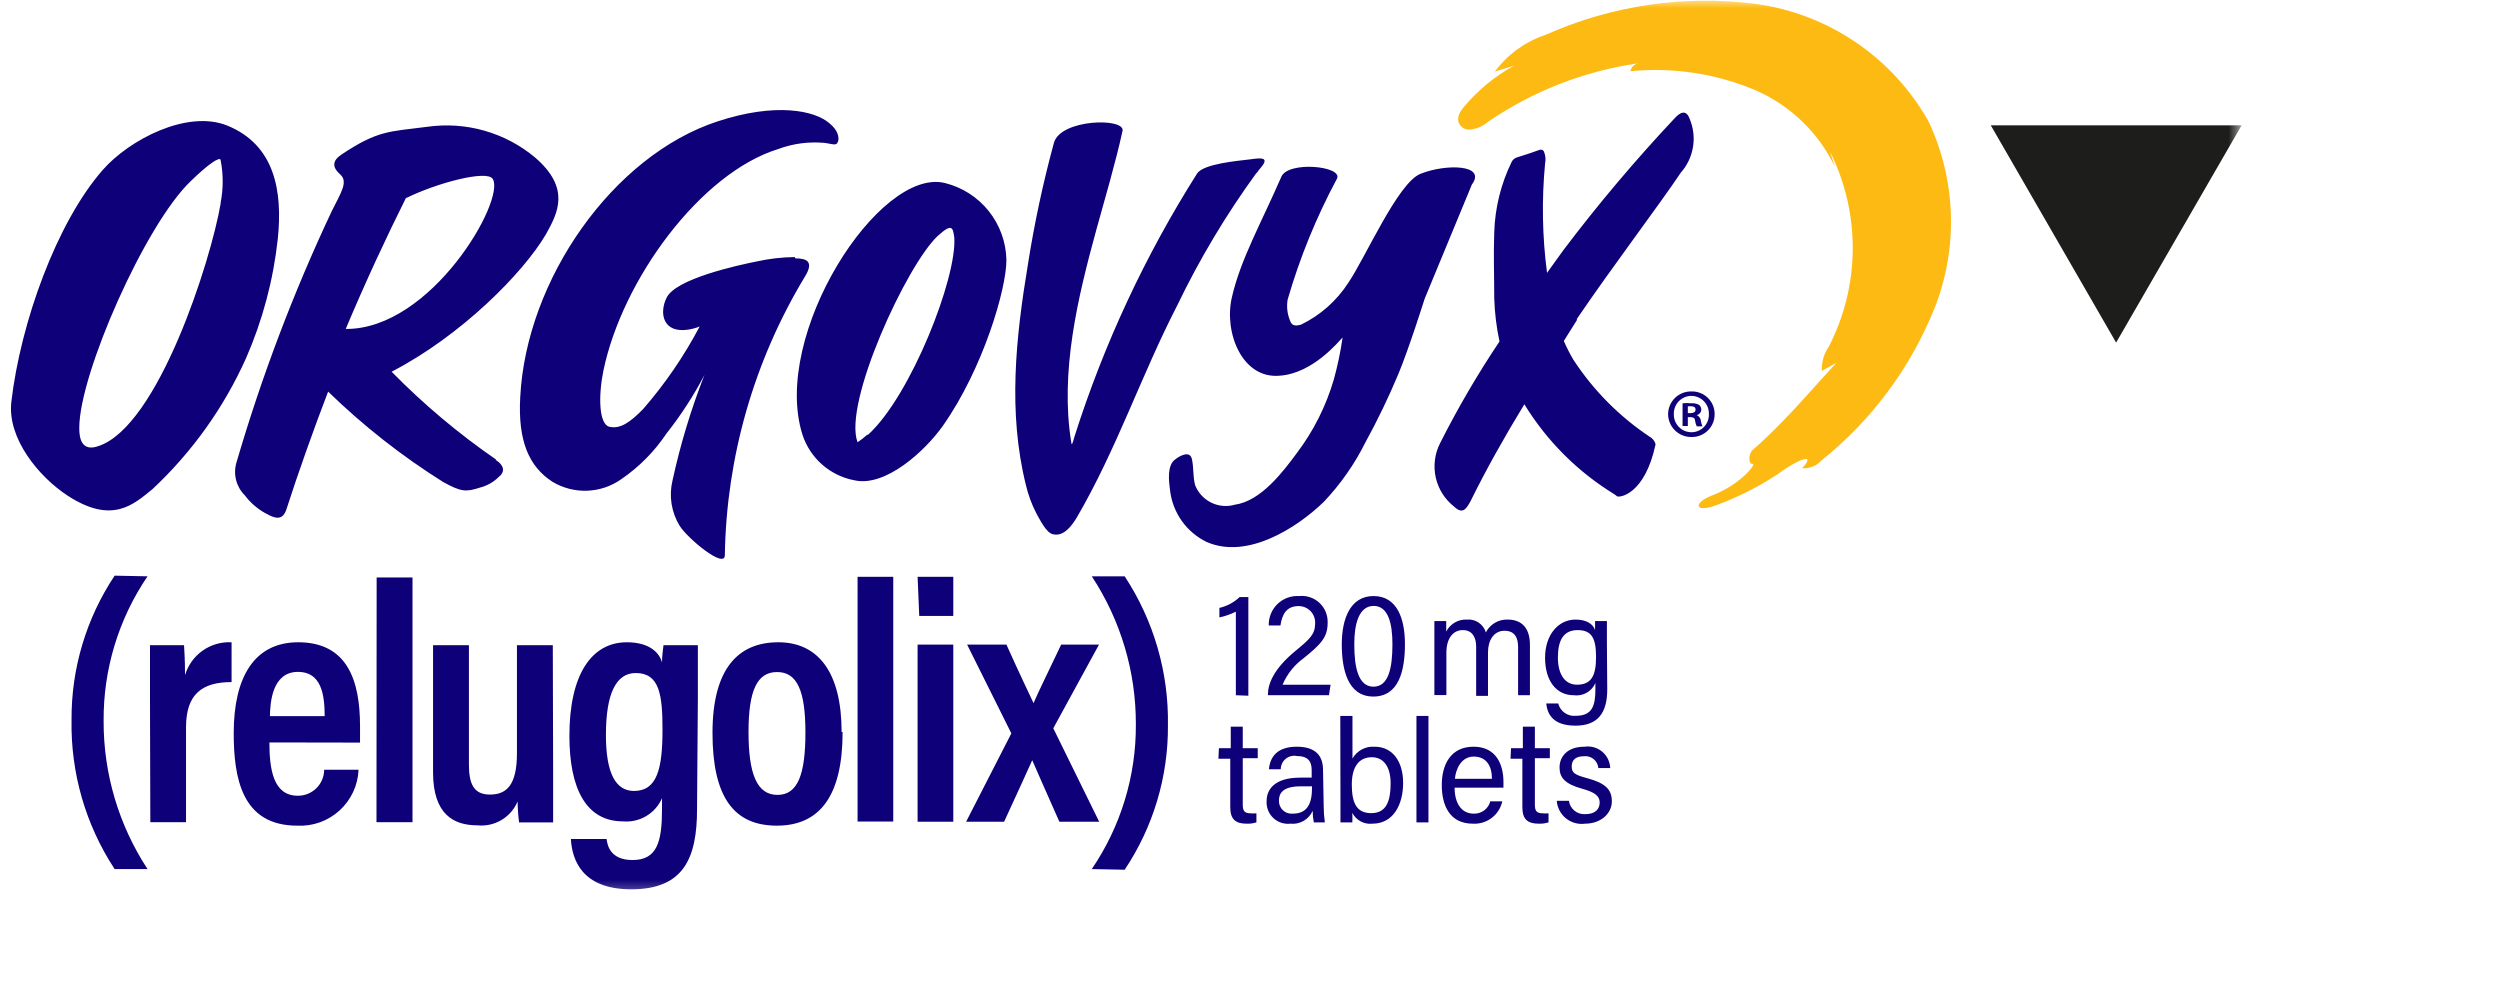 <svg xmlns="http://www.w3.org/2000/svg" width="152" height="61" viewBox="0 0 152 61" fill="none"><mask id="mask0_230_423" style="mask-type:luminance" maskUnits="userSpaceOnUse" x="0" y="0" width="137" height="55"><path d="M136.29 0H0V54.59H136.29V0Z" fill="white"></path></mask><g mask="url(#mask0_230_423)"><path d="M74.11 45.49H74.83V44.18H75.56V45.49H76.47V46.1H75.56V48.91C75.56 49.29 75.65 49.45 76.04 49.45C76.156 49.461 76.273 49.461 76.39 49.45V50C76.199 50.06 76 50.087 75.8 50.08C75.14 50.08 74.8 49.83 74.8 49.08V46.13H74.08L74.11 45.49ZM80.48 49C80.481 49.334 80.504 49.669 80.55 50H79.88C79.835 49.769 79.811 49.535 79.81 49.3C79.695 49.557 79.502 49.772 79.257 49.912C79.013 50.052 78.73 50.111 78.45 50.08C78.262 50.101 78.072 50.08 77.892 50.02C77.713 49.959 77.549 49.86 77.412 49.73C77.275 49.599 77.167 49.44 77.098 49.264C77.029 49.088 76.999 48.899 77.01 48.71C77.01 48.03 77.45 47.28 79.06 47.28H79.75V46.84C79.75 46.41 79.63 45.97 78.87 45.97C78.75 45.943 78.626 45.943 78.506 45.971C78.386 45.999 78.274 46.053 78.178 46.13C78.082 46.206 78.004 46.304 77.951 46.415C77.898 46.526 77.87 46.647 77.87 46.77H77.15C77.22 46.02 77.65 45.4 78.85 45.4C79.79 45.4 80.44 45.78 80.44 46.81L80.48 49ZM79.77 47.81H79.06C77.97 47.81 77.76 48.26 77.76 48.67C77.755 48.78 77.774 48.889 77.815 48.991C77.856 49.093 77.918 49.185 77.998 49.261C78.078 49.337 78.173 49.395 78.276 49.431C78.38 49.467 78.49 49.48 78.6 49.47C79.48 49.47 79.77 48.87 79.77 47.9V47.81ZM81.49 43.53H82.23V46.12C82.364 45.884 82.562 45.692 82.801 45.564C83.04 45.437 83.31 45.38 83.58 45.4C84.67 45.4 85.31 46.3 85.31 47.6C85.31 48.9 84.73 50.08 83.44 50.08C83.194 50.107 82.945 50.058 82.727 49.94C82.509 49.822 82.332 49.641 82.22 49.42C82.23 49.613 82.23 49.807 82.22 50H81.5C81.5 49.75 81.5 49.27 81.5 48.72L81.49 43.53ZM84.55 47.63C84.55 46.68 84.17 46.04 83.4 46.04C82.63 46.04 82.19 46.62 82.19 47.69C82.19 48.76 82.44 49.44 83.37 49.44C84.3 49.44 84.55 48.69 84.55 47.63ZM86.12 43.53H86.85V50H86.12V43.53ZM88.44 47.89C88.44 48.79 88.82 49.47 89.61 49.47C89.837 49.477 90.06 49.407 90.242 49.27C90.423 49.134 90.553 48.94 90.61 48.72H91.34C91.252 49.123 91.024 49.481 90.696 49.73C90.368 49.98 89.961 50.104 89.55 50.08C88.14 50.08 87.66 48.97 87.66 47.73C87.66 46.49 88.2 45.4 89.59 45.4C90.98 45.4 91.41 46.5 91.41 47.54C91.41 47.54 91.41 47.86 91.41 47.89H88.44ZM90.71 47.35C90.71 46.58 90.38 46 89.6 46C88.82 46 88.5 46.81 88.46 47.35H90.71ZM91.87 45.49H92.59V44.18H93.32V45.49H94.23V46.1H93.32V48.91C93.32 49.29 93.41 49.45 93.8 49.45C93.916 49.461 94.034 49.461 94.15 49.45V50C93.959 50.06 93.76 50.087 93.56 50.08C92.9 50.08 92.56 49.83 92.56 49.08V46.13H91.84L91.87 45.49ZM95.39 48.69C95.422 48.927 95.544 49.142 95.73 49.293C95.915 49.443 96.151 49.517 96.39 49.5C97.02 49.5 97.26 49.17 97.26 48.79C97.26 48.41 96.98 48.17 96.21 47.96C95.12 47.66 94.82 47.26 94.82 46.66C94.82 46.06 95.23 45.4 96.34 45.4C96.53 45.372 96.723 45.384 96.908 45.436C97.092 45.487 97.264 45.578 97.411 45.7C97.559 45.823 97.678 45.976 97.763 46.148C97.847 46.32 97.894 46.508 97.9 46.7H97.18C97.171 46.594 97.141 46.491 97.092 46.397C97.043 46.303 96.975 46.22 96.893 46.153C96.811 46.086 96.716 46.036 96.614 46.006C96.512 45.977 96.405 45.968 96.3 45.98C95.79 45.98 95.56 46.22 95.56 46.6C95.56 46.98 95.73 47.11 96.49 47.31C97.63 47.62 98 48.01 98 48.73C98 49.45 97.34 50.08 96.37 50.08C96.165 50.108 95.956 50.093 95.757 50.038C95.557 49.982 95.371 49.886 95.21 49.756C95.049 49.626 94.916 49.464 94.82 49.281C94.724 49.097 94.666 48.897 94.65 48.69H95.39ZM75.14 42.27V37.19C74.822 37.347 74.486 37.465 74.14 37.54V36.96C74.602 36.855 75.027 36.627 75.37 36.3H75.9V42.3L75.14 42.27ZM77.09 42.27V42.22C77.09 41.59 77.43 40.67 78.77 39.57C79.63 38.86 79.96 38.57 79.96 37.9C79.967 37.764 79.946 37.629 79.899 37.502C79.852 37.375 79.779 37.259 79.685 37.16C79.592 37.062 79.479 36.984 79.355 36.931C79.23 36.877 79.096 36.85 78.96 36.85C78.24 36.85 77.96 37.31 77.85 38.03H77.14C77.132 37.788 77.176 37.547 77.267 37.322C77.358 37.098 77.495 36.895 77.669 36.726C77.843 36.557 78.051 36.427 78.278 36.343C78.506 36.26 78.748 36.225 78.99 36.24C79.215 36.217 79.443 36.242 79.657 36.315C79.872 36.388 80.068 36.506 80.232 36.662C80.396 36.818 80.525 37.008 80.609 37.218C80.693 37.428 80.731 37.654 80.72 37.88C80.72 38.75 80.3 39.18 79.26 40.02C78.695 40.43 78.252 40.987 77.98 41.63H80.9L80.8 42.27H77.09ZM85.42 39.16C85.42 40.76 85.06 42.35 83.5 42.35C81.94 42.35 81.58 40.7 81.58 39.17C81.58 37.64 82.09 36.24 83.51 36.24C84.93 36.24 85.42 37.59 85.42 39.16ZM82.34 39.16C82.34 40.6 82.59 41.75 83.51 41.75C84.43 41.75 84.66 40.6 84.66 39.17C84.66 37.92 84.41 36.84 83.52 36.84C82.63 36.84 82.34 37.92 82.34 39.16ZM87.21 39.16C87.21 38.36 87.21 37.96 87.21 37.76H87.93C87.93 37.89 87.93 38.25 87.93 38.4C88.047 38.17 88.229 37.978 88.452 37.849C88.676 37.719 88.932 37.657 89.19 37.67C89.442 37.648 89.694 37.713 89.904 37.855C90.113 37.998 90.267 38.208 90.34 38.45C90.464 38.206 90.655 38.004 90.891 37.865C91.127 37.727 91.397 37.659 91.67 37.67C92.36 37.67 93.02 38.02 93.02 39.21V42.27H92.3V39.35C92.3 38.8 92.12 38.35 91.47 38.35C90.82 38.35 90.47 38.94 90.47 39.66V42.31H89.75V39.31C89.75 38.76 89.52 38.31 88.94 38.31C88.36 38.31 87.94 38.79 87.94 39.69V42.26H87.21V39.16ZM97.72 41.92C97.72 43.33 97.16 44.12 95.79 44.12C94.42 44.12 94.08 43.42 94.01 42.77H94.74C94.799 43.005 94.941 43.21 95.139 43.347C95.338 43.485 95.58 43.547 95.82 43.52C96.82 43.52 97 42.89 97 41.9V41.53C96.891 41.781 96.703 41.989 96.465 42.122C96.226 42.256 95.951 42.308 95.68 42.27C94.62 42.27 93.94 41.39 93.94 39.99C93.94 38.59 94.75 37.67 95.79 37.67C96.5 37.67 96.87 37.97 96.98 38.31C96.98 38.12 96.98 37.86 96.98 37.76H97.7C97.7 37.97 97.7 38.45 97.7 39.07L97.72 41.92ZM94.72 39.98C94.72 41.03 95.17 41.63 95.88 41.63C96.74 41.63 97.04 41.1 97.04 39.96C97.04 38.82 96.79 38.31 95.92 38.31C95.05 38.31 94.72 38.94 94.72 39.98ZM8.97 35.04C7.207 37.634 6.276 40.704 6.3 43.84C6.29 47.037 7.218 50.166 8.97 52.84H6.97C5.206 50.152 4.293 46.995 4.35 43.78C4.328 40.657 5.24 37.6 6.97 35L8.97 35.04ZM9.12 42.89C9.12 41.14 9.12 40 9.12 39.23H11.19C11.19 39.45 11.25 39.92 11.25 41.05C11.429 40.447 11.805 39.922 12.318 39.56C12.832 39.197 13.452 39.017 14.08 39.05V41.47C12.29 41.47 11.31 42.2 11.31 44.22V49.99H9.14L9.12 42.89ZM16.38 45.14C16.38 46.76 16.61 48.38 18.1 48.38C18.31 48.383 18.518 48.344 18.712 48.266C18.907 48.188 19.084 48.072 19.234 47.925C19.383 47.778 19.502 47.603 19.584 47.41C19.666 47.217 19.709 47.01 19.71 46.8H21.8C21.781 47.269 21.669 47.73 21.47 48.155C21.272 48.58 20.991 48.962 20.644 49.278C20.297 49.594 19.891 49.839 19.45 49.997C19.008 50.155 18.539 50.224 18.07 50.2C14.69 50.2 14.21 47.28 14.21 44.57C14.21 41.16 15.47 39.05 18.13 39.05C21.13 39.05 21.89 41.39 21.89 44.15C21.89 44.47 21.89 44.93 21.89 45.15L16.38 45.14ZM19.74 43.54C19.74 42.22 19.53 40.85 18.12 40.85C16.52 40.85 16.43 42.77 16.41 43.54H19.74ZM22.9 35.11H25.08V49.99H22.89L22.9 35.11ZM33.63 46.91C33.63 48.4 33.63 49.46 33.63 50H31.56C31.505 49.579 31.475 49.155 31.47 48.73C31.271 49.203 30.926 49.599 30.484 49.86C30.043 50.121 29.53 50.233 29.02 50.18C27.58 50.18 26.33 49.51 26.33 46.96V39.23H28.51V46.47C28.51 47.63 28.78 48.31 29.79 48.31C30.8 48.31 31.43 47.73 31.43 45.81V39.23H33.61L33.63 46.91ZM42.38 49.19C42.38 52.19 41.56 54.07 38.38 54.07C35.38 54.07 34.78 52.27 34.71 51.01H36.88C36.93 51.42 37.12 52.29 38.46 52.29C39.96 52.29 40.25 51.17 40.25 49.19V48.53C40.053 48.984 39.718 49.364 39.292 49.617C38.867 49.87 38.373 49.983 37.88 49.94C35.63 49.94 34.62 47.94 34.62 44.74C34.62 40.99 35.98 39.05 38.11 39.05C39.54 39.05 40.11 39.73 40.25 40.28C40.25 39.9 40.31 39.48 40.34 39.23H42.43C42.43 39.86 42.43 40.94 42.43 42.43L42.38 49.19ZM36.84 44.68C36.84 47.03 37.44 48.09 38.55 48.09C39.95 48.09 40.28 46.74 40.28 44.37C40.28 42.24 40.1 40.92 38.65 40.92C37.48 40.92 36.84 42.13 36.84 44.68ZM51.23 44.51C51.23 48.38 49.85 50.2 47.23 50.2C44.61 50.2 43.32 48.45 43.32 44.56C43.32 40.67 44.87 39.05 47.32 39.05C49.77 39.05 51.17 40.91 51.17 44.51M45.51 44.51C45.51 47.03 46.01 48.33 47.27 48.33C48.53 48.33 48.97 47.03 48.97 44.53C48.97 42.03 48.48 40.86 47.25 40.86C46.02 40.86 45.51 42 45.51 44.51ZM52.14 35.07H54.31V49.95H52.14V35.07ZM55.79 39.19H57.96V49.96H55.79V39.19ZM55.79 35.07H57.96V37.45H55.89L55.79 35.07ZM61.19 39.19C62.09 41.19 62.58 42.19 62.84 42.75C63.15 42.02 63.76 40.8 64.52 39.19H66.82L64.04 44.28L66.83 49.96H64.41C63.53 47.96 63.02 46.84 62.76 46.22C62.51 46.79 61.82 48.28 61.05 49.96H58.74L61.49 44.59L58.8 39.19H61.19ZM66.38 52.84C68.145 50.246 69.079 47.177 69.06 44.04C69.071 40.842 68.139 37.711 66.38 35.04H68.38C70.147 37.727 71.064 40.884 71.01 44.1C71.033 47.224 70.117 50.283 68.38 52.88L66.38 52.84Z" fill="#0E0078"></path><path d="M95.89 19.44L95.08 20.73C95.249 21.122 95.443 21.503 95.66 21.87C96.87 23.722 98.441 25.31 100.28 26.54C100.372 26.588 100.454 26.654 100.519 26.735C100.585 26.816 100.633 26.91 100.66 27.01C100.01 30.07 98.46 30.28 98.31 30.17L98.17 30.06C95.931 28.695 94.049 26.816 92.68 24.58C91.46 26.58 90.34 28.58 89.42 30.45C89.15 30.95 88.93 31.29 88.42 30.81C87.849 30.366 87.45 29.736 87.293 29.03C87.136 28.323 87.231 27.584 87.56 26.94C88.635 24.808 89.841 22.744 91.17 20.76C90.983 19.895 90.876 19.015 90.85 18.13C90.85 16.8 90.8 15.47 90.85 14.13C90.894 12.641 91.256 11.178 91.91 9.84C91.945 9.771 91.995 9.711 92.055 9.663C92.115 9.615 92.185 9.579 92.26 9.56C92.6 9.46 93.26 9.24 93.61 9.11C93.658 9.092 93.711 9.092 93.759 9.111C93.807 9.129 93.846 9.164 93.87 9.21C93.968 9.444 93.993 9.702 93.94 9.95C93.73 12.161 93.77 14.388 94.06 16.59L95.06 15.2C97.166 12.415 99.419 9.745 101.81 7.2C102.14 6.83 102.51 6.64 102.72 7.2C102.955 7.743 103.03 8.343 102.936 8.927C102.842 9.512 102.583 10.057 102.19 10.5C100.96 12.35 98.07 16.16 95.86 19.41M48.32 15.63C47.553 15.638 46.789 15.725 46.04 15.89C44.83 16.13 41.04 16.96 40.52 18.12C40.06 19.07 40.33 20.28 41.85 20.04C42.087 20.004 42.318 19.941 42.54 19.85C41.595 21.642 40.448 23.32 39.12 24.85C38.31 25.69 37.71 26.09 37.06 25.95C36.41 25.81 36.37 24.08 36.69 22.52C37.84 17 42.59 10.52 47.32 9.06C48.226 8.724 49.197 8.597 50.16 8.69C50.69 8.76 50.91 8.93 50.98 8.48C50.98 8.34 50.98 7.93 50.41 7.48C49.54 6.73 47.19 6.21 43.63 7.38C37.27 9.46 31.99 17 31.63 24.15C31.48 26.84 32.18 28.37 33.57 29.28C34.209 29.669 34.949 29.863 35.697 29.836C36.446 29.809 37.169 29.564 37.78 29.13C38.861 28.389 39.791 27.449 40.52 26.36C41.4 25.248 42.173 24.056 42.83 22.8C42.014 24.882 41.365 27.025 40.89 29.21C40.776 29.678 40.757 30.164 40.832 30.639C40.908 31.115 41.077 31.57 41.33 31.98C41.85 32.78 44.06 34.6 44.07 33.76C44.166 27.794 45.839 21.96 48.92 16.85C49.55 15.85 48.98 15.71 48.36 15.71M57.46 11.13C53.46 10.13 46.87 20.37 48.79 26.43C49.019 27.131 49.432 27.759 49.986 28.246C50.54 28.733 51.215 29.063 51.94 29.2C53.83 29.64 56.26 27.41 57.34 25.87C59.77 22.41 61.2 17.56 61.19 15.79C61.165 14.712 60.786 13.672 60.112 12.83C59.438 11.988 58.507 11.391 57.46 11.13ZM52.73 26.43C52.544 26.596 52.347 26.75 52.14 26.89C51.24 24.52 55.14 16.08 57.02 14.34C57.91 13.53 57.93 13.86 58.02 14.43C58.2 16.87 55.37 24.08 52.78 26.43M16.89 14.52C17.19 11.61 16.71 8.82 13.83 7.64C11.37 6.64 7.83 8.52 6.25 10.33C3.44 13.53 1.25 19.63 0.69 24.43C0.43 26.66 2.38 29.01 4.12 30.14C6.83 31.9 8.12 30.67 9.27 29.74C11.67 27.495 13.601 24.797 14.95 21.8C15.964 19.486 16.618 17.031 16.89 14.52ZM13.42 12.35C12.82 15.88 9.61 25.92 5.99 27.12C4.99 27.48 4.81 26.69 4.82 26.01C4.82 22.75 8.82 13.66 11.6 11.01C12.71 9.93 13.34 9.54 13.41 9.71C13.583 10.582 13.583 11.479 13.41 12.35M89.49 11.22C90.4 9.99 87.9 9.95 86.36 10.57C84.99 11.12 83.02 15.66 81.98 17.19C81.272 18.288 80.276 19.17 79.1 19.74C78.71 19.84 78.53 19.81 78.41 19.43C78.26 19.042 78.219 18.62 78.29 18.21C79.029 15.661 80.034 13.198 81.29 10.86C81.66 10.09 78.29 9.77 77.9 10.76C76.66 13.61 75.43 15.76 74.9 18.07C74.4 20.19 75.51 23.07 77.83 22.84C79.83 22.69 81.38 20.77 81.63 20.52C81.507 21.377 81.33 22.225 81.1 23.06C80.631 24.674 79.872 26.189 78.86 27.53C78.02 28.67 76.67 30.46 75.1 30.68C74.618 30.825 74.099 30.783 73.647 30.562C73.195 30.342 72.842 29.959 72.66 29.49C72.52 28.93 72.59 28.49 72.47 27.92C72.35 27.35 71.69 27.74 71.47 27.92C70.93 28.28 71.07 29.29 71.14 29.82C71.218 30.486 71.462 31.122 71.85 31.669C72.238 32.216 72.757 32.656 73.36 32.95C75.82 34.03 78.82 32.12 80.48 30.52C81.502 29.443 82.358 28.22 83.02 26.89C83.759 25.543 84.427 24.158 85.02 22.74C85.66 21.21 86.62 18.16 86.62 18.16L89.49 11.22ZM76.4 10.53C76.48 10.41 76.57 10.3 76.66 10.19C77.27 9.48 76.53 9.62 75.91 9.7C75.29 9.78 73.2 9.95 72.79 10.54C69.628 15.532 67.121 20.909 65.33 26.54C65.2 27.01 65.16 27.12 65.13 26.88C64.44 22.6 65.53 18.08 66.66 13.96C67.21 11.96 67.81 9.96 68.25 7.96C68.43 7.15 64.49 7.22 64.08 8.68C63.418 11.109 62.891 13.573 62.5 16.06C61.76 20.52 61.27 25.06 62.38 29.51C62.519 30.1 62.731 30.671 63.01 31.21C63.2 31.54 63.59 32.38 64.01 32.48C64.68 32.65 65.17 31.95 65.46 31.48C67.9 27.3 69.36 22.88 71.57 18.58C72.936 15.743 74.556 13.035 76.41 10.49M30.16 27.94C27.878 26.367 25.751 24.579 23.81 22.6C28.03 20.42 31.81 16.6 33.19 14.25C33.92 12.94 34.7 11.46 32.55 9.59C31.647 8.831 30.594 8.272 29.46 7.948C28.327 7.624 27.137 7.543 25.97 7.71C23.62 8.01 22.97 7.93 20.77 9.39C20.2 9.77 20.18 10.16 20.69 10.61C21.2 11.06 20.69 11.78 20.16 12.86C17.841 17.786 15.908 22.884 14.38 28.11C14.274 28.457 14.264 28.827 14.352 29.179C14.44 29.532 14.623 29.854 14.88 30.11C15.214 30.558 15.641 30.93 16.13 31.2C16.72 31.53 17.2 31.71 17.44 30.89C18.08 28.89 19.12 25.96 19.95 23.81C22.083 25.885 24.429 27.729 26.95 29.31C28.03 29.9 28.31 29.93 29.2 29.64C29.619 29.531 30.002 29.314 30.31 29.01C30.69 28.72 30.71 28.34 30.14 27.96M24.7 12.04C26.49 11.15 29.61 10.3 29.96 10.88C30.75 12.16 26.23 20.04 21.02 20C22.24 17.1 23.51 14.38 24.7 12" fill="#0E0078"></path><path d="M111.26 9.21C112.184 11.054 112.659 13.091 112.646 15.153C112.634 17.216 112.135 19.247 111.19 21.08C110.89 21.509 110.742 22.027 110.77 22.55L111.65 22.06C110.22 23.61 108.85 25.23 107.32 26.67C107.07 26.91 106.82 27.13 106.56 27.36C106.3 27.59 106.29 28.26 106.56 28.2C106.83 28.14 105.89 29.43 104.1 30.12C102.93 30.57 103 31.22 104.37 30.71C105.658 30.231 106.889 29.611 108.04 28.86C109.17 28 110.53 27.42 109.57 28.47C109.788 28.486 110.007 28.452 110.209 28.371C110.412 28.289 110.594 28.163 110.74 28C113.792 25.557 116.162 22.367 117.62 18.74C118.339 16.92 118.677 14.972 118.613 13.017C118.55 11.061 118.086 9.139 117.25 7.37C116.17 5.457 114.664 3.818 112.848 2.582C111.032 1.345 108.956 0.544 106.78 0.24C102.418 -0.324 97.986 0.327 93.97 2.12C92.738 2.528 91.662 3.307 90.89 4.35L92.04 4C90.898 4.631 89.882 5.464 89.04 6.46C88.78 6.76 88.52 7.16 88.73 7.54C88.79 7.646 88.877 7.733 88.983 7.793C89.088 7.853 89.208 7.883 89.33 7.88C89.755 7.851 90.16 7.682 90.48 7.4C93.208 5.535 96.328 4.32 99.6 3.85C99.483 3.874 99.375 3.933 99.291 4.018C99.208 4.104 99.151 4.212 99.13 4.33C101.749 4.072 104.391 4.482 106.81 5.52C108.888 6.448 110.57 8.081 111.56 10.13L111.26 9.21Z" fill="#FDBA12"></path><path d="M104.25 25.17C104.253 25.355 104.218 25.54 104.148 25.711C104.078 25.883 103.974 26.039 103.842 26.17C103.711 26.3 103.554 26.403 103.382 26.472C103.21 26.541 103.025 26.574 102.84 26.57C102.654 26.573 102.47 26.538 102.298 26.469C102.126 26.4 101.969 26.297 101.837 26.167C101.705 26.037 101.6 25.882 101.528 25.71C101.457 25.539 101.42 25.356 101.42 25.17C101.423 24.987 101.461 24.806 101.534 24.637C101.607 24.469 101.713 24.317 101.845 24.189C101.977 24.062 102.133 23.962 102.303 23.895C102.474 23.828 102.656 23.796 102.84 23.8C103.023 23.795 103.206 23.826 103.376 23.893C103.547 23.959 103.703 24.059 103.834 24.187C103.966 24.315 104.071 24.467 104.142 24.636C104.213 24.805 104.25 24.987 104.25 25.17ZM101.77 25.17C101.764 25.315 101.788 25.459 101.84 25.594C101.892 25.729 101.971 25.852 102.072 25.956C102.173 26.06 102.294 26.142 102.428 26.198C102.562 26.253 102.705 26.282 102.85 26.28C102.992 26.279 103.132 26.249 103.262 26.193C103.392 26.136 103.51 26.055 103.607 25.952C103.705 25.849 103.782 25.728 103.832 25.596C103.882 25.463 103.905 25.322 103.9 25.18C103.905 25.037 103.882 24.894 103.831 24.761C103.78 24.627 103.703 24.505 103.604 24.401C103.506 24.297 103.387 24.215 103.256 24.158C103.124 24.101 102.983 24.071 102.84 24.07C102.697 24.07 102.555 24.099 102.423 24.154C102.292 24.21 102.172 24.291 102.073 24.394C101.973 24.497 101.895 24.618 101.843 24.751C101.791 24.885 101.766 25.027 101.77 25.17ZM102.62 25.9H102.3V24.52C102.476 24.501 102.654 24.501 102.83 24.52C102.996 24.506 103.163 24.54 103.31 24.62C103.351 24.658 103.385 24.704 103.407 24.756C103.429 24.808 103.441 24.864 103.44 24.92C103.433 24.996 103.403 25.068 103.352 25.126C103.302 25.183 103.235 25.223 103.16 25.24C103.227 25.268 103.286 25.313 103.33 25.371C103.374 25.429 103.401 25.498 103.41 25.57C103.425 25.691 103.458 25.809 103.51 25.92H103.16C103.111 25.812 103.077 25.697 103.06 25.58C103.06 25.43 102.95 25.36 102.77 25.36H102.62V25.9ZM102.62 25.12H102.77C102.94 25.12 103.09 25.06 103.09 24.91C103.09 24.76 103 24.7 102.79 24.7H102.62V25.12Z" fill="#0E0078"></path><path d="M121.04 7.62L128.66 20.83L136.29 7.62H121.04Z" fill="#1D1D1B"></path></g></svg>